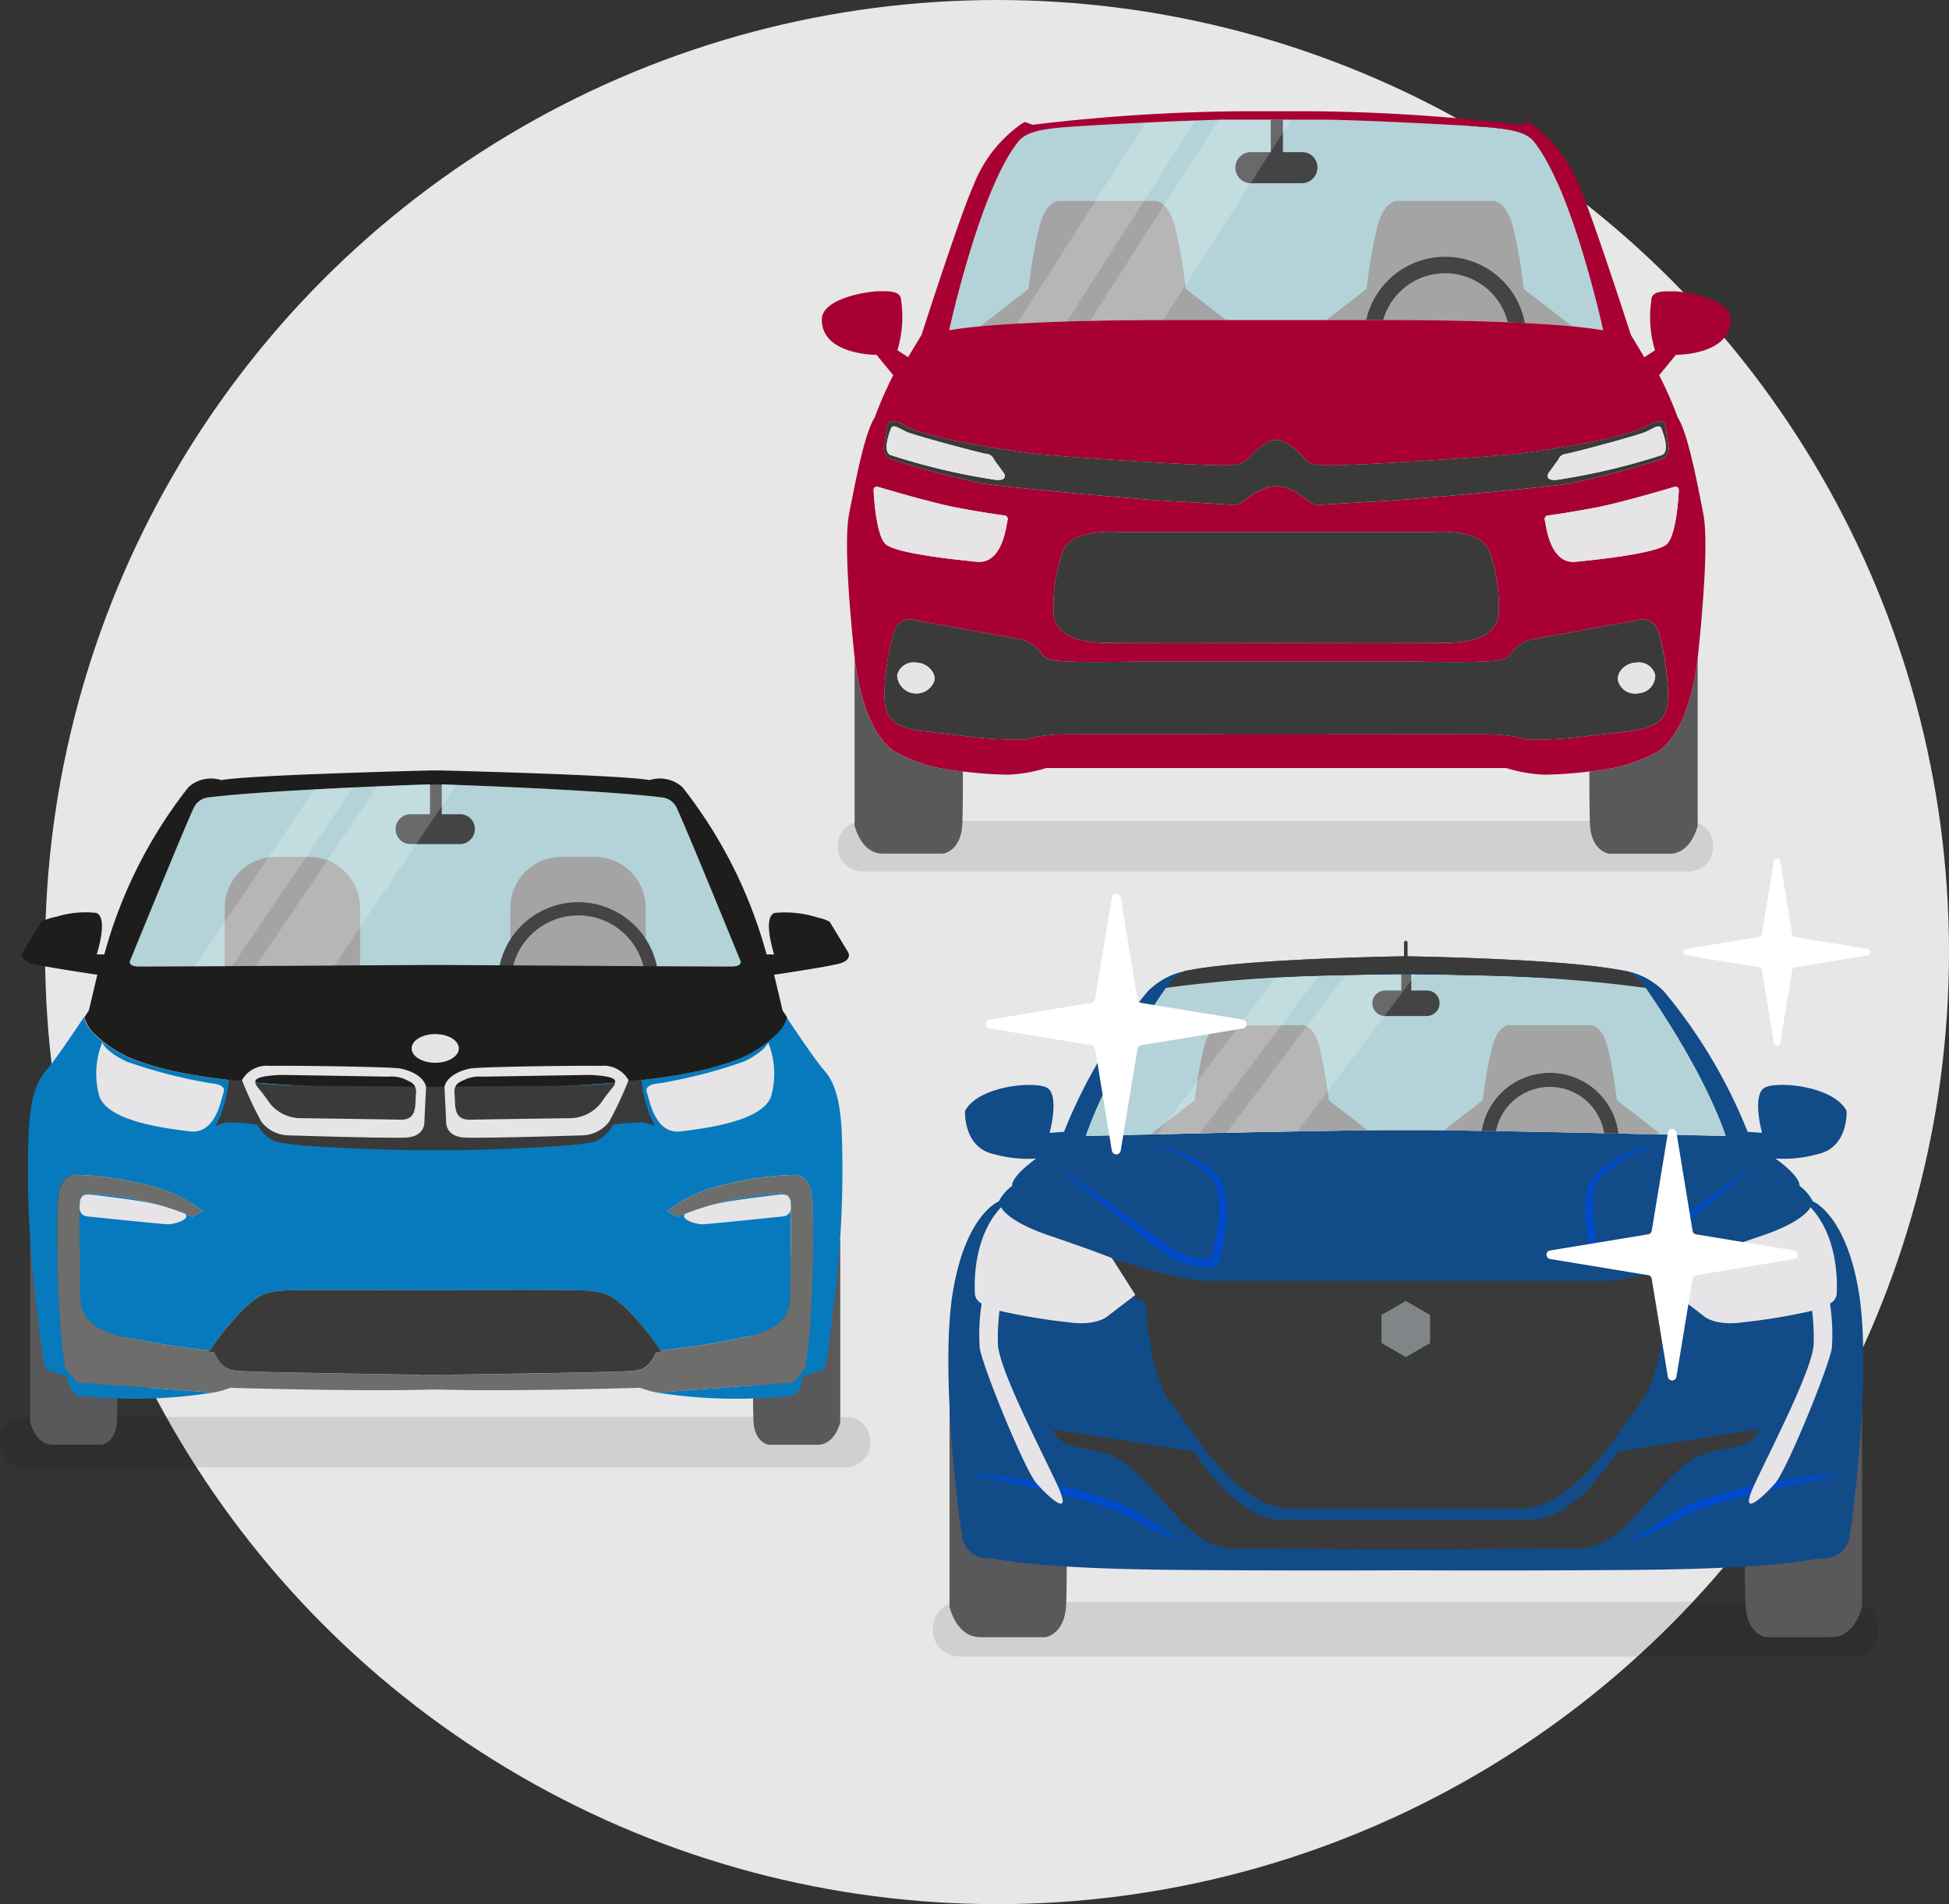<svg id="Groupe_15085" data-name="Groupe 15085" xmlns="http://www.w3.org/2000/svg" width="146.4" height="143.015" viewBox="0 0 146.4 143.015">
  <rect x="0" y="0" width="146.4" height="143.015" fill="#333333" stroke="none"/>
  <circle id="Ellipse_925" data-name="Ellipse 925" cx="71.507" cy="71.507" r="71.507" transform="translate(3.385 0)" fill="#e7e7e7"/>
  <g id="Groupe_14520" data-name="Groupe 14520" transform="translate(0 57.863)">
    <path id="Tracé_2525" data-name="Tracé 2525" d="M748.791,944.41a1.838,1.838,0,0,1-1.769,1.891H685.175a1.838,1.838,0,0,1-1.769-1.891h0a1.838,1.838,0,0,1,1.769-1.891h61.786a1.849,1.849,0,0,1,1.83,1.868Z" transform="translate(-683.406 -893.963)" opacity="0.1" style="isolation: isolate"/>
    <g id="Groupe_14515" data-name="Groupe 14515" transform="translate(2.268 35.259)">
      <path id="Tracé_2528" data-name="Tracé 2528" d="M686.927,921.947v13.62s.375,1.7,1.7,1.7h3.655s1.078-.125,1.163-1.786,0-10.837,0-10.837S688.256,921.366,686.927,921.947Z" transform="translate(-686.927 -921.878)" fill="#59585a"/>
      <path id="Tracé_2528-2" data-name="Tracé 2528" d="M777.759,921.947v13.62s-.375,1.7-1.7,1.7H772.4s-1.079-.125-1.163-1.786,0-10.837,0-10.837S776.43,921.366,777.759,921.947Z" transform="translate(-716.911 -921.878)" fill="#59585a"/>
    </g>
    <path id="Tracé_68640" data-name="Tracé 68640" d="M747.788,904.462c-.133-2.453-.568-3.712-1.337-4.574-.591-.662-2.127-2.945-2.809-3.97a2.565,2.565,0,0,1-.828,1.31,8.65,8.65,0,0,1-3.277,2l-.245.088a23.508,23.508,0,0,1-3.439.868l-.42.075c-.43.074-.886.145-1.371.213-.162.023-.327.045-.495.066q-.631.082-1.326.156-.416.044-.857.086l-.3.027-.609.052-.313.025q-.475.037-.973.07-.833.055-1.739.1-.362.018-.737.033-1.125.048-2.362.078-.619.015-1.268.025l-.436.006q-.878.011-1.812.013h-.47l-.962,0q-1.041,0-2.147-.021h0q-1.107.016-2.147.021l-.961,0h-.47q-.933,0-1.812-.013l-.436-.006q-.648-.011-1.268-.025-1.239-.03-2.362-.078-.375-.015-.738-.033-.906-.044-1.738-.1-.5-.033-.973-.07l-.313-.025-.609-.052-.3-.027q-.441-.041-.857-.086-.695-.073-1.325-.156c-.169-.021-.334-.044-.5-.066-.486-.068-.942-.139-1.371-.213-.144-.024-.283-.05-.421-.075a23.51,23.51,0,0,1-3.439-.868l-.246-.088a8.646,8.646,0,0,1-3.276-2,2.566,2.566,0,0,1-.828-1.31c-.682,1.025-2.219,3.308-2.809,3.97-.769.862-1.2,2.121-1.337,4.574a78.749,78.749,0,0,0,.5,12.363c.6,4.971.635,5.469.936,5.6s1.471.464,1.471.464.033,1.227.9,1.458a37.7,37.7,0,0,0,10.058-.238l-10.236-.756s-.68-.812-.895-1.094a42.175,42.175,0,0,1-.464-4.971c-.116-1.292-.182-6.264-.083-7.64s.63-1.873,1.359-1.889a24.032,24.032,0,0,1,5.27.746,10.617,10.617,0,0,1,4.276,1.989l-.779.414a22.794,22.794,0,0,0-7.623-1.74c-1.027-.133-.9,1.027-.9,1.027s.034,4.939.066,6.7,1.094,2.419,2.883,2.95a64.03,64.03,0,0,0,6.842,1.111,22.419,22.419,0,0,1,2.6-3.166c.1-.082.187-.161.273-.236.8-.7,1.291-1.109,3.58-1.131,1.808-.018,6.968-.01,9.778,0h1.424c2.811-.006,7.97-.013,9.778,0,2.289.022,2.775.43,3.579,1.131.087.075.177.154.274.236a22.4,22.4,0,0,1,2.6,3.166,64,64,0,0,0,6.842-1.111c1.79-.531,2.851-1.193,2.883-2.95s.066-6.7.066-6.7.133-1.16-.895-1.027a22.791,22.791,0,0,0-7.623,1.74l-.779-.414a10.623,10.623,0,0,1,4.276-1.989,24.031,24.031,0,0,1,5.27-.746c.729.017,1.259.514,1.359,1.889s.034,6.347-.082,7.64a42.029,42.029,0,0,1-.465,4.971c-.215.282-.895,1.094-.895,1.094l-10.235.756a37.7,37.7,0,0,0,10.058.238c.869-.232.9-1.458.9-1.458s1.171-.331,1.471-.464.334-.63.937-5.6A78.823,78.823,0,0,0,747.788,904.462Z" transform="translate(-684.563 -877.383)" fill="#077abd"/>
    <path id="Tracé_68641" data-name="Tracé 68641" d="M739.551,870.412a1.378,1.378,0,0,0-1.069-.662c-4.922-.591-16.382-.969-16.382-.969l-.358.012-.263-.008-.263.008-.358-.012s-11.459.378-16.381.969a1.379,1.379,0,0,0-1.069.662c-.373.639-4.872,11.661-4.872,11.661s-.1.355.6.379c.52.017,14.866-.07,22.084-.116h.526c7.218.046,21.564.133,22.084.116.7-.024.6-.379.6-.379S739.924,871.051,739.551,870.412Z" transform="translate(-688.787 -867.727)" fill="#b3d3d8"/>
    <path id="Tracé_68642" data-name="Tracé 68642" d="M734.364,870.964H733v-2.34h-.878v2.34h-1.464a1.122,1.122,0,1,0,0,2.244h3.708a1.134,1.134,0,0,0,1.122-1.122.375.375,0,0,0,0-.041A1.1,1.1,0,0,0,734.364,870.964Z" transform="translate(-699.818 -867.672)" fill="#444445"/>
    <g id="Groupe_14516" data-name="Groupe 14516" transform="translate(5.971 31.848)">
      <path id="Tracé_68643" data-name="Tracé 68643" d="M693.507,916.587s3.182.365,4.54.646,2.586.564,2.652.944-.977.647-1.375.647-6.132-.6-6.132-.6a.634.634,0,0,1-.513-.663C692.728,917.018,692.6,916.537,693.507,916.587Z" transform="translate(-692.675 -916.583)" fill="#e6e4e6"/>
      <path id="Tracé_68644" data-name="Tracé 68644" d="M770.368,916.587s-3.182.365-4.54.646-2.585.564-2.651.944.978.647,1.375.647,6.132-.6,6.132-.6a.634.634,0,0,0,.514-.663C771.148,917.018,771.28,916.537,770.368,916.587Z" transform="translate(-717.758 -916.583)" fill="#e6e4e6"/>
    </g>
    <g id="Groupe_14517" data-name="Groupe 14517" transform="translate(7.196 20.432)">
      <path id="Tracé_68645" data-name="Tracé 68645" d="M695.062,898.863s.223.679,1.84,1.442a37.992,37.992,0,0,0,6.413,1.641s1.077.05.862.663-.6,3.182-2.568,2.933-6-.762-6.745-2.568A6.269,6.269,0,0,1,695.062,898.863Z" transform="translate(-694.577 -898.863)" fill="#e6e4e6"/>
      <path id="Tracé_68646" data-name="Tracé 68646" d="M767.928,898.863s-.223.679-1.839,1.442a37.993,37.993,0,0,1-6.414,1.641s-1.077.05-.861.663.6,3.182,2.569,2.933,6-.762,6.745-2.568A6.272,6.272,0,0,0,767.928,898.863Z" transform="translate(-717.421 -898.863)" fill="#e6e4e6"/>
    </g>
    <path id="Tracé_68647" data-name="Tracé 68647" d="M732.487,904.119q1.041,0,2.148-.021h0Q733.528,904.114,732.487,904.119Z" transform="translate(-700.868 -880.293)" fill="none"/>
    <path id="Tracé_68648" data-name="Tracé 68648" d="M734.37,904.131l-.962,0Z" transform="translate(-701.196 -880.305)" fill="none"/>
    <g id="Groupe_14518" data-name="Groupe 14518" transform="translate(16.883 6.496)">
      <g id="Groupe_1171" data-name="Groupe 1171">
        <path id="Tracé_2547" data-name="Tracé 2547" d="M719.779,885.036a3.824,3.824,0,0,1-3.76,3.86h-2.645a3.825,3.825,0,0,1-3.76-3.86V881.09a3.825,3.825,0,0,1,3.76-3.86h2.645a3.825,3.825,0,0,1,3.76,3.86Z" transform="translate(-709.613 -877.23)" fill="#a4a4a4"/>
      </g>
      <g id="Groupe_1171-2" data-name="Groupe 1171" transform="translate(21.454)">
        <path id="Tracé_2547-2" data-name="Tracé 2547" d="M753.081,885.036a3.825,3.825,0,0,1-3.761,3.86h-2.645a3.825,3.825,0,0,1-3.76-3.86V881.09a3.825,3.825,0,0,1,3.76-3.86h2.645a3.826,3.826,0,0,1,3.761,3.86Z" transform="translate(-742.915 -877.23)" fill="#a4a4a4"/>
      </g>
    </g>
    <g id="Groupe_1173" data-name="Groupe 1173" transform="translate(37.39 9.899)">
      <path id="Tracé_2551" data-name="Tracé 2551" d="M747.487,894.594a6.041,6.041,0,1,1,6.041-6.041A6.041,6.041,0,0,1,747.487,894.594Zm0-11.09a5.049,5.049,0,1,0,5.049,5.049h0a5.039,5.039,0,0,0-5.029-5.049Z" transform="translate(-741.446 -882.512)" fill="#444445"/>
    </g>
    <path id="Tracé_68649" data-name="Tracé 68649" d="M748.026,880.835l-1.4-2.32a2.993,2.993,0,0,0-.843-.3,8.072,8.072,0,0,0-3.3-.363c-.937.332-.034,3.115-.034,3.115h-.568a35.172,35.172,0,0,0-6.32-12.561,2.542,2.542,0,0,0-2.475-.53c-2.073-.4-15.817-.729-15.817-.729l-.005.006,0-.006-.258.006-.258-.006,0,.006,0-.006s-13.744.332-15.818.729a2.541,2.541,0,0,0-2.474.53,35.171,35.171,0,0,0-6.32,12.561h-.569s.9-2.784-.034-3.115a7.328,7.328,0,0,0-3,.285,4.3,4.3,0,0,0-1.142.378l-1.4,2.32s-.3.563.736.828c.359.091,1.055.219,1.812.347,1.428.241,3.071.482,3.071.482l-.635,2.685-.115.174-.22.33a2.566,2.566,0,0,0,.828,1.31,8.646,8.646,0,0,0,3.276,2l.245.088a23.506,23.506,0,0,0,3.439.868l.421.075q.644.111,1.371.213c.162.022.327.045.5.066q.631.082,1.325.156.417.044.857.086l.3.027.609.052.313.025q.473.037.973.07.832.055,1.738.1.362.018.738.034,1.125.048,2.362.078.619.015,1.268.025l.436.006q.879.011,1.812.014h.47l.961,0q1.041,0,2.148-.021,1.107.016,2.148.021l.962,0h.47q.933,0,1.812-.014l.436-.006q.649-.011,1.268-.025,1.239-.03,2.362-.078.375-.015.737-.034.906-.043,1.739-.1.5-.033.973-.07l.313-.025.609-.052.3-.027q.441-.041.857-.086.695-.073,1.326-.156c.168-.021.333-.044.495-.066.486-.068.942-.139,1.371-.213l.42-.075a23.511,23.511,0,0,0,3.439-.868l.245-.088a8.65,8.65,0,0,0,3.277-2,2.566,2.566,0,0,0,.828-1.31l-.219-.33-.115-.174-.635-2.685s1.885-.276,3.371-.533c.637-.11,1.2-.216,1.511-.3C748.327,881.4,748.026,880.835,748.026,880.835Zm-53.977.657s4.5-11.022,4.872-11.661a1.379,1.379,0,0,1,1.069-.662c4.922-.591,16.381-.969,16.381-.969l.358.012.263-.008.263.008.358-.012s11.46.378,16.382.969a1.378,1.378,0,0,1,1.069.662c.373.639,4.872,11.661,4.872,11.661s.1.355-.6.379c-.52.017-14.866-.07-22.084-.116h-.526c-7.218.046-21.564.133-22.084.116C693.949,881.847,694.049,881.492,694.049,881.492Z" transform="translate(-684.3 -867.146)" fill="#1d1d1b"/>
    <path id="Tracé_68650" data-name="Tracé 68650" d="M740.535,903.161a28.39,28.39,0,0,1-4.749.459c-2.139.03-8.352.079-10.745.1-2.392-.018-8.605-.066-10.745-.1a28.386,28.386,0,0,1-4.748-.459,9.248,9.248,0,0,1-1.007,3.492c.41-.149.833-.261.833-.261a20.3,20.3,0,0,1,2.311.174,2.821,2.821,0,0,0,1.243,1.218c.8.4,6.906.638,9.784.687l0,.009h4.661l0-.009c2.878-.048,8.988-.289,9.784-.687a2.817,2.817,0,0,0,1.243-1.218,20.3,20.3,0,0,1,2.312-.174s.423.112.832.261A9.24,9.24,0,0,1,740.535,903.161Z" transform="translate(-692.349 -879.96)" fill="#3a3a3a"/>
    <g id="Groupe_14519" data-name="Groupe 14519" transform="translate(18.168 22.184)">
      <path id="Tracé_68651" data-name="Tracé 68651" d="M725.445,903.162c-.182-.8-1.21-1.243-1.939-1.375s-8.1-.232-9.794-.2a2.147,2.147,0,0,0-2.1,1.078,29.166,29.166,0,0,0,1.458,3.115,2.641,2.641,0,0,0,2.055,1.028s7.259.232,8.783.166,1.409-1.227,1.409-1.227Zm-.763.547c-.082.828.133,1.956-1.193,1.922s-7.606-.116-7.606-.116a2.982,2.982,0,0,1-2.221-1.176c-.779-1.143-1.044-1.21-1.044-1.574s1.011-.448,1.906-.5l8.071.133a2.678,2.678,0,0,1,1.193.166C724.251,902.8,724.765,902.88,724.682,903.709Z" transform="translate(-711.607 -901.581)" fill="#e6e4e6"/>
      <path id="Tracé_68652" data-name="Tracé 68652" d="M735.355,905.747s-.116,1.16,1.408,1.227,8.783-.166,8.783-.166a2.641,2.641,0,0,0,2.055-1.028,29.078,29.078,0,0,0,1.458-3.115,2.148,2.148,0,0,0-2.1-1.078c-1.69-.033-9.065.066-9.794.2s-1.757.58-1.939,1.375Zm1.524-3.182a2.68,2.68,0,0,1,1.193-.166l8.071-.133c.895.05,1.906.133,1.906.5s-.265.431-1.044,1.574a2.981,2.981,0,0,1-2.221,1.176s-6.281.083-7.607.116-1.11-1.094-1.193-1.922S736.415,902.8,736.879,902.565Z" transform="translate(-720.009 -901.581)" fill="#e6e4e6"/>
    </g>
    <path id="Tracé_68653" data-name="Tracé 68653" d="M746.268,928.8a42,42,0,0,0,.465-4.971c.116-1.292.182-6.264.082-7.64s-.629-1.873-1.359-1.889a24.032,24.032,0,0,0-5.27.746,10.624,10.624,0,0,0-4.276,1.989l.779.414a22.789,22.789,0,0,1,7.623-1.74c1.028-.133.895,1.027.895,1.027s-.033,4.939-.066,6.7-1.094,2.419-2.883,2.95a64.025,64.025,0,0,1-6.842,1.111l.064.091-.423.074c-.7,1.542-1.467,1.343-2.909,1.417-1.065.055-8.642.178-12.529.238v.035l-1.144-.017-1.143.017v-.035c-3.886-.061-11.463-.184-12.529-.238-1.442-.075-2.212.124-2.908-1.417l-.423-.074s.023-.034.063-.091a64.04,64.04,0,0,1-6.842-1.111c-1.79-.531-2.85-1.193-2.883-2.95s-.066-6.7-.066-6.7-.132-1.16.9-1.027a22.793,22.793,0,0,1,7.623,1.74l.779-.414a10.618,10.618,0,0,0-4.276-1.989,24.032,24.032,0,0,0-5.27-.746c-.729.017-1.26.514-1.359,1.889s-.033,6.347.083,7.64a42.191,42.191,0,0,0,.464,4.971c.215.282.895,1.094.895,1.094l10.236.756a8.554,8.554,0,0,0,1.278-.358s9.871.3,15.12.129l.262.008h0l.262-.008c5.25.171,15.12-.129,15.12-.129a8.587,8.587,0,0,0,1.279.358l10.235-.756S746.053,929.081,746.268,928.8Z" transform="translate(-685.783 -883.922)" fill="#6d6d6c"/>
    <path id="Tracé_68654" data-name="Tracé 68654" d="M741.7,932.267a22.409,22.409,0,0,0-2.6-3.166l-.274-.236c-.8-.7-1.29-1.109-3.579-1.131-1.809-.018-6.968-.01-9.778,0h-1.424c-2.81-.006-7.97-.014-9.778,0-2.289.022-2.775.43-3.58,1.131-.086.075-.177.154-.273.236a22.423,22.423,0,0,0-2.6,3.166c-.041.057-.063.091-.063.091l.423.074c.7,1.542,1.466,1.342,2.908,1.417,1.066.055,8.643.178,12.529.238v.035l1.143-.017,1.143.017v-.035c3.887-.061,11.464-.184,12.529-.238,1.442-.075,2.212.124,2.909-1.417l.423-.074Z" transform="translate(-692.071 -888.699)" fill="#3a3a3a"/>
    <ellipse id="Ellipse_926" data-name="Ellipse 926" cx="1.773" cy="1.078" rx="1.773" ry="1.078" transform="translate(30.92 19.803)" fill="#e6e4e6"/>
    <path id="Tracé_68655" data-name="Tracé 68655" d="M715.094,869.277l-8.971,13.288,2.81-.014,9.059-13.42C717.069,869.174,716.088,869.222,715.094,869.277Z" transform="translate(-691.488 -867.852)" fill="#fff" opacity="0.2"/>
    <path id="Tracé_68656" data-name="Tracé 68656" d="M727.341,868.78l-.358.012-.263-.008-.263.008-.358-.012s-1.538.051-3.731.144l-9.108,13.491,5.878-.034,9.159-13.568Z" transform="translate(-694.028 -867.727)" fill="#fff" opacity="0.2"/>
  </g>
  <g id="Groupe_14526" data-name="Groupe 14526" transform="translate(61.727 8.363)">
    <path id="Tracé_68657" data-name="Tracé 68657" d="M845.751,873.185a1.9,1.9,0,0,0-.3-.1,1.871,1.871,0,0,0-.382-.043H783.039a1.9,1.9,0,0,0,0,3.8h62.089a1.845,1.845,0,0,0,1.776-1.9v-.024A1.856,1.856,0,0,0,845.751,873.185Z" transform="translate(-779.949 -819.745)" opacity="0.1" style="isolation: isolate"/>
    <path id="Tracé_68658" data-name="Tracé 68658" d="M837.982,792.884c-.627-.767-2.125-.906-3.1-1.01s-7.875-.488-12.195-.593H814.6c-4.321.1-11.22.488-12.2.593s-2.474.244-3.1,1.01c-2.909,3.555-5.226,14.216-5.226,14.216,4.808-.836,16.829-.767,16.829-.767h15.471s12.02-.07,16.829.767C843.208,807.1,840.89,796.439,837.982,792.884Z" transform="translate(-784.51 -790.654)" fill="#b3d3d8"/>
    <g id="Groupe_14521" data-name="Groupe 14521" transform="translate(2.467 41.021)">
      <path id="Tracé_68659" data-name="Tracé 68659" d="M786.023,861.046c-1.853-1.332-2.645-4.393-2.969-7.062V866.6s.466,2.113,2.113,2.113H789.7s1.339-.155,1.444-2.217c0-.059.006-.124.008-.193v-.043c.03-.81.039-2.217.036-3.721A12.756,12.756,0,0,1,786.023,861.046Z" transform="translate(-783.054 -853.984)" fill="#59585a"/>
      <path id="Tracé_68660" data-name="Tracé 68660" d="M873.9,861.046a12.756,12.756,0,0,1-5.169,1.5c0,1.5.006,2.911.036,3.721v.043c0,.07.006.134.008.193.1,2.062,1.444,2.217,1.444,2.217h4.535c1.647,0,2.113-2.113,2.113-2.113v-12.62C876.548,856.652,875.757,859.714,873.9,861.046Z" transform="translate(-813.538 -853.984)" fill="#59585a"/>
    </g>
    <g id="Groupe_14522" data-name="Groupe 14522" transform="translate(11.902 6.725)">
      <path id="Tracé_68661" data-name="Tracé 68661" d="M849.345,809.19a4.853,4.853,0,0,0-4.658,3.514c1.134,0,5.278,0,9.356.168A4.849,4.849,0,0,0,849.345,809.19Z" transform="translate(-814.417 -803.751)" fill="#a4a4a4"/>
      <path id="Tracé_68662" data-name="Tracé 68662" d="M852.888,807.355a37.923,37.923,0,0,0-.754-4.431c-.566-2.451-1.7-2.168-1.7-2.168h-6.9s-1.131-.283-1.7,2.168a38.021,38.021,0,0,0-.754,4.431l-3.026,2.346h2.987a6.087,6.087,0,0,1,11.927.226c1.252.063,2.467.144,3.551.245Z" transform="translate(-812.059 -800.747)" fill="#a4a4a4"/>
      <path id="Tracé_68663" data-name="Tracé 68663" d="M812.385,802.924c-.566-2.451-1.7-2.168-1.7-2.168h-6.9s-1.131-.283-1.7,2.168a37.84,37.84,0,0,0-.754,4.431l-3.635,2.817c5.543-.523,14.5-.472,14.5-.472h3.969l-3.027-2.346A37.945,37.945,0,0,0,812.385,802.924Z" transform="translate(-797.7 -800.747)" fill="#a4a4a4"/>
    </g>
    <path id="Tracé_68664" data-name="Tracé 68664" d="M843.978,812.017a4.841,4.841,0,0,1,9.356.168c.431.017.861.037,1.288.059a6.087,6.087,0,0,0-11.927-.226h1.283Z" transform="translate(-801.806 -796.339)" fill="#444445"/>
    <path id="Tracé_68665" data-name="Tracé 68665" d="M847.493,805.952c0-1.6-3.484-2.125-4.251-2.125s-1.707-.07-1.707.7a8.6,8.6,0,0,0,.279,3.728l-.8.522L840,807.1s-2.927-9.094-3.9-11.22a10.07,10.07,0,0,0-3.563-4.6c-.1-.061-.2-.119-.3-.174l-.493.174-.1.035-.286-.035a140.292,140.292,0,0,0-14.941-.975H810.3a140.294,140.294,0,0,0-14.941.975l-.285.035-.1-.035-.493-.174c-.1.055-.2.113-.3.174a10.071,10.071,0,0,0-3.563,4.6c-.975,2.126-3.9,11.22-3.9,11.22l-1.011,1.672-.8-.522a8.6,8.6,0,0,0,.279-3.728c0-.767-.941-.7-1.707-.7s-4.251.522-4.251,2.125c0,2.683,4.111,2.648,4.111,2.648l1.254,1.533a29.808,29.808,0,0,0-1.393,3.17c-.8,1.255-1.5,5.122-1.917,7.213s.07,7.457.349,10.244q.028.28.063.568c.324,2.668,1.115,5.73,2.968,7.062a12.757,12.757,0,0,0,5.169,1.5,30.367,30.367,0,0,0,3.367.245,11.24,11.24,0,0,0,2.88-.5H830.64a11.24,11.24,0,0,0,2.88.5,30.357,30.357,0,0,0,3.367-.245,12.755,12.755,0,0,0,5.169-1.5c1.854-1.332,2.645-4.394,2.969-7.062q.035-.288.063-.568c.279-2.787.767-8.154.349-10.244s-1.115-5.958-1.917-7.213a29.808,29.808,0,0,0-1.393-3.17l1.254-1.533S847.493,808.635,847.493,805.952Zm-53.472-13.414c.627-.767,2.125-.906,3.1-1.01.418-.045,1.923-.141,3.846-.244,2.567-.138,5.879-.289,8.35-.349H817.4c2.47.06,5.782.211,8.35.349,1.922.1,3.427.2,3.845.244.975.1,2.474.244,3.1,1.01,2.909,3.555,5.226,14.216,5.226,14.216-.658-.114-1.453-.212-2.332-.3-1.084-.1-2.3-.182-3.551-.245-.426-.021-.857-.041-1.288-.059-4.078-.167-8.222-.171-9.356-.168H805.623s-8.953-.052-14.5.472c-.879.083-1.674.181-2.332.3C788.794,806.753,791.112,796.092,794.021,792.538ZM783.47,818.519s3.809,1.138,5.691,1.51,3.74.628,3.74.628a.276.276,0,0,1,.279.372c-.093.371-.372,3.3-2.3,3.112s-6.039-.65-6.829-1.3-.929-4.019-.929-4.019S783.051,818.426,783.47,818.519Zm59.109,16.957c-.541,1.324-2.458,1.348-4.374,1.579-.386.047-.832.1-1.305.15a27.845,27.845,0,0,1-4.738.269,11.777,11.777,0,0,0-2.548-.372c-.6-.013-6.941-.011-12.354-.007v.007l-3.9,0-3.9,0v-.007c-5.413,0-11.756-.006-12.354.007a11.777,11.777,0,0,0-2.548.372,27.846,27.846,0,0,1-4.738-.269c-.473-.051-.919-.1-1.305-.15-1.917-.232-3.833-.255-4.374-1.579-.4-.966-.153-3.1.164-4.672a14.741,14.741,0,0,1,.355-1.437,1.271,1.271,0,0,1,1.691-.813l7.824,1.417a2.612,2.612,0,0,1,1.511,1c.383.534.609.6,2.3.674s6.043-.023,6.043-.023h18.667s4.352.093,6.043.023,1.917-.14,2.3-.674a2.611,2.611,0,0,1,1.511-1l7.824-1.417a1.271,1.271,0,0,1,1.691.813,14.564,14.564,0,0,1,.355,1.437C842.732,832.38,842.974,834.509,842.579,835.476ZM797.3,823.444c.593-1.847,4.181-1.533,4.181-1.533h23.756s3.589-.314,4.181,1.533a13.008,13.008,0,0,1,.662,4.7c-.14.662-.488,2.056-4.042,2.09-2.57.025-9.2.014-12.679.006-3.476.008-10.11.019-12.68-.006-3.553-.035-3.9-1.428-4.042-2.09A13.023,13.023,0,0,1,797.3,823.444Zm46.3-4.623s-.139,3.368-.929,4.019-4.9,1.115-6.829,1.3-2.206-2.741-2.3-3.112a.276.276,0,0,1,.278-.372s1.859-.256,3.74-.628,5.691-1.51,5.691-1.51C843.666,818.426,843.6,818.821,843.6,818.821Zm-1-4.907c.016.082.193,1.4.193,1.4a.9.9,0,0,1-.464,1.115,68.808,68.808,0,0,1-6.927,1.835c-1.346.232-11.406,1.185-14.538,1.347s-4.368.325-4.721.186-1.544-1.371-2.779-1.324h0c-1.236-.047-2.427,1.185-2.78,1.324s-1.589-.024-4.721-.186-13.193-1.115-14.539-1.347a68.808,68.808,0,0,1-6.927-1.835.9.9,0,0,1-.463-1.115s.177-1.317.193-1.4c.133-.674,1.131-.133,1.131-.133,1.61,1.091,7.721,1.951,9.685,2.207s9.972.767,13.193.882,2.648-.162,3.684-1.068,1.544-.814,1.545-.813.508-.093,1.544.813.463,1.185,3.684,1.068,11.229-.627,13.193-.882,8.074-1.115,9.685-2.207C841.465,813.78,842.463,813.24,842.6,813.914Z" transform="translate(-779.224 -790.308)" fill="#a80033"/>
    <g id="Groupe_14523" data-name="Groupe 14523" transform="translate(4.658 23.267)">
      <path id="Tracé_68666" data-name="Tracé 68666" d="M844.661,850.443a1.271,1.271,0,0,0-1.691-.813l-7.824,1.417a2.612,2.612,0,0,0-1.511,1c-.383.534-.609.6-2.3.674s-6.043-.023-6.043-.023H806.625s-4.352.093-6.043.023-1.917-.14-2.3-.674a2.612,2.612,0,0,0-1.511-1l-7.824-1.417a1.271,1.271,0,0,0-1.691.813,14.737,14.737,0,0,0-.355,1.437c-.317,1.577-.559,3.706-.164,4.673.541,1.325,2.458,1.348,4.374,1.58.386.047.832.1,1.305.15a27.837,27.837,0,0,0,4.738.269,11.783,11.783,0,0,1,2.548-.372c.6-.013,6.941-.011,12.354-.007v.007l3.9,0,3.9,0v-.007c5.413,0,11.756-.006,12.354.007a11.783,11.783,0,0,1,2.548.372,27.837,27.837,0,0,0,4.738-.269c.473-.051.919-.1,1.305-.15,1.917-.232,3.833-.255,4.374-1.58.4-.966.153-3.1-.164-4.673A14.558,14.558,0,0,0,844.661,850.443Zm-54.377,3.7a1.441,1.441,0,0,1-2.8-.4,1.264,1.264,0,0,1,1.379-.961,1.731,1.731,0,0,1,.182.015,1.522,1.522,0,0,1,1.075.651A1.013,1.013,0,0,1,790.284,854.139Zm52.91.945a1.3,1.3,0,0,1-1.561-.945,1.013,1.013,0,0,1,.16-.692,1.522,1.522,0,0,1,1.075-.651,1.761,1.761,0,0,1,.182-.015,1.264,1.264,0,0,1,1.379.961A1.3,1.3,0,0,1,843.194,855.084Z" transform="translate(-786.482 -834.652)" fill="#3a3a3a"/>
      <path id="Tracé_68667" data-name="Tracé 68667" d="M834.831,839.353H811.074s-3.588-.314-4.181,1.533a13.022,13.022,0,0,0-.662,4.7c.14.662.488,2.056,4.042,2.09,2.57.025,9.2.014,12.68.006,3.476.008,10.109.019,12.679-.006,3.553-.035,3.9-1.428,4.042-2.09a13.007,13.007,0,0,0-.662-4.7C838.42,839.039,834.831,839.353,834.831,839.353Z" transform="translate(-793.476 -831.018)" fill="#3a3a3a"/>
      <path id="Tracé_68668" data-name="Tracé 68668" d="M786.964,829.278a68.832,68.832,0,0,0,6.927,1.835c1.346.232,11.406,1.185,14.539,1.347s4.368.325,4.721.186,1.544-1.371,2.78-1.324h0c1.235-.046,2.427,1.185,2.779,1.324s1.589-.024,4.721-.186,13.193-1.115,14.539-1.347a68.831,68.831,0,0,0,6.927-1.835.9.9,0,0,0,.464-1.115s-.177-1.317-.193-1.4c-.133-.674-1.131-.133-1.131-.133-1.61,1.091-7.721,1.951-9.685,2.206s-9.972.767-13.193.883-2.648-.162-3.684-1.068-1.544-.814-1.544-.813-.508-.093-1.545.813-.463,1.185-3.684,1.068-11.229-.627-13.193-.883-8.075-1.115-9.685-2.206c0,0-1-.541-1.131.133-.016.082-.193,1.4-.193,1.4A.9.9,0,0,0,786.964,829.278Zm49.467.988c.182-.244.7-.959.7-.959a.664.664,0,0,1,.546-.418c.336-.032,4.814-1.218,5.924-1.62.53-.191,1.158-.767,1.29-.226,0,0,.7,1.69,0,1.933a49.533,49.533,0,0,1-7.909,1.864C836.217,830.91,836.25,830.51,836.431,830.266Zm-49.456-3.223c.132-.54.761.035,1.29.226,1.109.4,5.588,1.588,5.924,1.62a.664.664,0,0,1,.546.418s.513.714.7.959.215.644-.546.575a49.532,49.532,0,0,1-7.909-1.864C786.28,828.733,786.975,827.043,786.975,827.043Z" transform="translate(-786.454 -826.426)" fill="#3a3a3a"/>
    </g>
    <g id="Groupe_14524" data-name="Groupe 14524" transform="translate(3.893 23.659)">
      <path id="Tracé_68669" data-name="Tracé 68669" d="M795.051,836.229s-1.859-.256-3.74-.628-5.691-1.51-5.691-1.51c-.419-.093-.348.3-.348.3s.139,3.368.929,4.019,4.9,1.115,6.829,1.3,2.206-2.741,2.3-3.112A.276.276,0,0,0,795.051,836.229Z" transform="translate(-785.267 -829.54)" fill="#e6e4e6"/>
      <path id="Tracé_68670" data-name="Tracé 68670" d="M873.236,834.091s-3.81,1.138-5.691,1.51-3.74.628-3.74.628a.276.276,0,0,0-.278.372c.093.371.372,3.3,2.3,3.112s6.039-.65,6.829-1.3.929-4.019.929-4.019S873.654,834,873.236,834.091Z" transform="translate(-813.106 -829.54)" fill="#e6e4e6"/>
      <path id="Tracé_68671" data-name="Tracé 68671" d="M787.092,829.193A49.513,49.513,0,0,0,795,831.057c.761.07.728-.331.546-.575s-.7-.959-.7-.959a.664.664,0,0,0-.546-.418c-.336-.032-4.814-1.218-5.923-1.62-.53-.191-1.158-.767-1.29-.226C787.092,827.259,786.4,828.949,787.092,829.193Z" transform="translate(-785.807 -827.034)" fill="#e6e4e6"/>
      <path id="Tracé_68672" data-name="Tracé 68672" d="M864.519,831.057a49.515,49.515,0,0,0,7.909-1.864c.7-.244,0-1.933,0-1.933-.132-.541-.761.035-1.29.226-1.109.4-5.588,1.588-5.923,1.62a.664.664,0,0,0-.546.418s-.513.714-.7.959S863.759,831.127,864.519,831.057Z" transform="translate(-813.231 -827.034)" fill="#e6e4e6"/>
      <path id="Tracé_68673" data-name="Tracé 68673" d="M789.571,854.581a1.764,1.764,0,0,0-.182-.016,1.264,1.264,0,0,0-1.379.961,1.441,1.441,0,0,0,2.8.4,1.013,1.013,0,0,0-.16-.692A1.522,1.522,0,0,0,789.571,854.581Z" transform="translate(-786.239 -836.829)" fill="#e6e4e6"/>
      <path id="Tracé_68674" data-name="Tracé 68674" d="M873.477,854.565a1.8,1.8,0,0,0-.182.016,1.522,1.522,0,0,0-1.075.651,1.014,1.014,0,0,0-.16.692,1.441,1.441,0,0,0,2.8-.4A1.264,1.264,0,0,0,873.477,854.565Z" transform="translate(-816.144 -836.829)" fill="#e6e4e6"/>
    </g>
    <path id="Tracé_68675" data-name="Tracé 68675" d="M832.43,793.717h-1.424v-2.436h-.914v2.436h-1.524a1.169,1.169,0,0,0,0,2.337h3.862a1.182,1.182,0,0,0,1.169-1.169v-.042A1.148,1.148,0,0,0,832.43,793.717Z" transform="translate(-796.364 -790.654)" fill="#444445"/>
    <g id="Groupe_14525" data-name="Groupe 14525" transform="translate(14.672 0.627)" opacity="0.2">
      <path id="Tracé_68676" data-name="Tracé 68676" d="M821.7,791.281h-1.254l-.284.007L810.5,806.395c2.365-.054,4.43-.062,5.491-.063l9.625-15.051Z" transform="translate(-805.023 -791.281)" fill="#fff"/>
      <path id="Tracé_68677" data-name="Tracé 68677" d="M811.657,791.534,802,806.635c1.219-.07,2.494-.122,3.736-.16l9.655-15.1C814.185,791.42,812.9,791.475,811.657,791.534Z" transform="translate(-801.999 -791.315)" fill="#fff"/>
    </g>
  </g>
  <g id="Groupe_14536" data-name="Groupe 14536" transform="translate(70.074 70.657)">
    <path id="Tracé_2525-2" data-name="Tracé 2525" d="M863.226,966.131a2,2,0,0,1-1.922,2.054H794.1a2,2,0,0,1-1.922-2.054h0a2,2,0,0,1,1.922-2.055h67.134a2.01,2.01,0,0,1,1.989,2.029Z" transform="translate(-792.181 -914.426)" opacity="0.1" style="isolation: isolate"/>
    <g id="Groupe_14527" data-name="Groupe 14527" transform="translate(1.25 35.202)">
      <path id="Tracé_2528-3" data-name="Tracé 2528" d="M794.121,941.742v14.724s.5,2.287,2.287,2.287h4.908s1.449-.167,1.562-2.4,0-10.986,0-10.986S795.906,940.96,794.121,941.742Z" transform="translate(-794.121 -941.649)" fill="#59585a"/>
      <path id="Tracé_2528-4" data-name="Tracé 2528" d="M895.66,941.742v14.724s-.5,2.287-2.287,2.287h-4.908s-1.449-.167-1.562-2.4,0-10.986,0-10.986S893.874,940.96,895.66,941.742Z" transform="translate(-827.114 -941.649)" fill="#59585a"/>
    </g>
    <path id="Tracé_68678" data-name="Tracé 68678" d="M862.374,914.051c-.964-5.867-3.456-6.831-3.456-6.831a3.44,3.44,0,0,0-1-1.165c.04-.763-1.808-2.05-1.808-2.05a9.421,9.421,0,0,0,3.134-.321c2.371-.482,2.21-3.255,2.21-3.255-.964-1.849-5.063-2.25-6.108-1.768s-.242,3.416-.242,3.416l-1.085-.08a38.9,38.9,0,0,0-6.269-10.528,5.5,5.5,0,0,0-3.215-1.608c-4.459-.868-15.772-1.038-16.182-1.044h-.012c-.41.006-11.724.177-16.182,1.044a5.5,5.5,0,0,0-3.215,1.608A38.88,38.88,0,0,0,802.672,902l-1.085.08s.8-2.933-.242-3.416-5.143-.081-6.108,1.768c0,0-.161,2.773,2.21,3.255a9.421,9.421,0,0,0,3.134.321s-1.848,1.286-1.808,2.05a3.44,3.44,0,0,0-1,1.165s-2.492.964-3.456,6.831.442,16.957.684,18.163a1.912,1.912,0,0,0,2.049,1.808c1.326.121,3.255.8,14.828.884,7.263.05,13.116.037,16.469.021,3.354.017,9.206.03,16.47-.021,11.573-.081,13.5-.763,14.828-.884a1.913,1.913,0,0,0,2.049-1.808C861.932,931.008,863.338,919.917,862.374,914.051Zm-33.909-12.178h-.242c-5.609-.025-23.909.444-23.909.444,1.768-5.184,6.027-11.131,6.027-11.131,5.465-1,18-1,18-1s12.538,0,18,1c0,0,4.26,5.947,6.027,11.131C852.374,902.317,834.074,901.849,828.464,901.873Z" transform="translate(-792.821 -887.649)" fill="#114b88"/>
    <path id="Tracé_68679" data-name="Tracé 68679" d="M854.14,924.927a29.106,29.106,0,0,1-3.751.8H819.636a29.108,29.108,0,0,1-3.751-.8c-2.09-.589-3.161-.911-3.161-.911l1.5,2.786,1.232.483s.268,5.518,1.929,7.608,4.876,7.876,9.055,7.93h17.146c4.179-.053,7.394-5.84,9.055-7.93s1.929-7.608,1.929-7.608l1.232-.483,1.5-2.786S856.23,924.337,854.14,924.927Z" transform="translate(-799.49 -900.174)" fill="#3a3a3a"/>
    <path id="Tracé_68680" data-name="Tracé 68680" d="M848.581,945.644s-3.054,5.063-6.429,5.1-9.457.03-9.469.03h0c-.012,0-6.1.01-9.469-.03s-6.429-5.1-6.429-5.1l-10.609-1.687c.442,1.326,1.607,1.245,3.7,1.728s3.655,2.775,5.987,5.224c2.157,2.264,4.019,2.009,4.019,2.009l12.7.062h.2l12.7-.062s1.862.254,4.019-2.009c2.333-2.449,3.9-4.742,5.987-5.224s3.255-.4,3.7-1.728Z" transform="translate(-797.16 -907.268)" fill="#3a3a3a"/>
    <path id="Tracé_68681" data-name="Tracé 68681" d="M834.051,890.935s-12.537,0-18,1c0,0-4.26,5.947-6.027,11.131,0,0,18.3-.468,23.909-.444h.241c5.609-.025,23.909.444,23.909.444-1.768-5.184-6.027-11.131-6.027-11.131C846.588,890.935,834.051,890.935,834.051,890.935Z" transform="translate(-798.528 -888.404)" fill="#b3d3d8"/>
    <path id="Tracé_68682" data-name="Tracé 68682" d="M845.2,890.872h-.164c-1.131-.006-2.478.028-3.917.088,2.356-.047,4-.048,4-.048s1.644,0,4,.048C847.674,890.9,846.327,890.865,845.2,890.872Z" transform="translate(-809.591 -888.381)" fill="none"/>
    <rect id="Rectangle_9703" data-name="Rectangle 9703" width="0.268" height="1.715" rx="0.134" transform="translate(35.389)" fill="#3a3a3a"/>
    <g id="Groupe_14529" data-name="Groupe 14529" transform="translate(9.497 15.43)">
      <g id="Groupe_14528" data-name="Groupe 14528">
        <path id="Tracé_68683" data-name="Tracé 68683" d="M806.923,912.523c1.776,1.248,3.521,2.53,5.266,3.807.877.633,1.743,1.28,2.628,1.893.222.151.443.305.664.451l.332.212.152.08.075.041.091.035a6.169,6.169,0,0,0,1.508.381,1.412,1.412,0,0,0,.644-.042c.072-.033.086-.046.1-.093a.091.091,0,0,1,.008-.016l.01-.052.02-.1.041-.2c.111-.512.209-1.02.29-1.53a8.919,8.919,0,0,0,.064-3.036,2.072,2.072,0,0,0-.682-1.244,14,14,0,0,0-1.272-.971,6.4,6.4,0,0,0-2.983-1.185,5.049,5.049,0,0,1,.83.054,6.172,6.172,0,0,1,.812.2,8.173,8.173,0,0,1,1.513.687,14.224,14.224,0,0,1,1.369.917,1.964,1.964,0,0,1,.169.137,1.3,1.3,0,0,1,.16.16,2.024,2.024,0,0,1,.256.359,3.226,3.226,0,0,1,.312.788,6.172,6.172,0,0,1,.171,1.62,13.457,13.457,0,0,1-.122,1.6c-.07.528-.172,1.051-.277,1.565l-.038.191-.017.092-.008.045-.022.079a.622.622,0,0,1-.061.153,1.523,1.523,0,0,1-.1.141.893.893,0,0,1-.265.18,1.438,1.438,0,0,1-.517.117,3.172,3.172,0,0,1-.465-.013,6.8,6.8,0,0,1-1.676-.436l-.1-.04-.106-.055-.209-.112-.352-.229c-.23-.155-.452-.312-.674-.473-.876-.647-1.736-1.3-2.578-1.984C810.188,915.347,808.53,913.963,806.923,912.523Z" transform="translate(-806.923 -910.957)" fill="#004bcc"/>
        <path id="Tracé_68684" data-name="Tracé 68684" d="M880.793,912.523c-1.608,1.44-3.265,2.824-4.956,4.173-.843.679-1.7,1.337-2.579,1.984-.221.161-.443.318-.673.473l-.353.229-.209.112-.1.055-.1.04a6.8,6.8,0,0,1-1.676.436,3.172,3.172,0,0,1-.465.013,1.439,1.439,0,0,1-.517-.117.9.9,0,0,1-.265-.18,1.652,1.652,0,0,1-.1-.141.624.624,0,0,1-.061-.153l-.022-.079-.008-.045-.017-.092-.038-.191c-.1-.515-.207-1.038-.277-1.565a13.457,13.457,0,0,1-.122-1.6,6.172,6.172,0,0,1,.171-1.62,3.228,3.228,0,0,1,.312-.788,2.019,2.019,0,0,1,.256-.359,1.3,1.3,0,0,1,.16-.16,1.946,1.946,0,0,1,.169-.137,14.239,14.239,0,0,1,1.369-.917,8.173,8.173,0,0,1,1.513-.687,6.176,6.176,0,0,1,.812-.2,5.048,5.048,0,0,1,.83-.054,6.4,6.4,0,0,0-2.983,1.185,14.02,14.02,0,0,0-1.272.971,2.073,2.073,0,0,0-.682,1.244,8.934,8.934,0,0,0,.064,3.036c.081.51.179,1.018.29,1.53l.041.2.02.1.01.052a.084.084,0,0,1,.008.016c.01.046.025.06.1.093a1.413,1.413,0,0,0,.644.042,6.171,6.171,0,0,0,1.508-.381l.091-.035.075-.041.152-.08.332-.212c.221-.146.442-.3.663-.451.886-.613,1.752-1.26,2.629-1.893C877.273,915.053,879.017,913.771,880.793,912.523Z" transform="translate(-828.742 -910.957)" fill="#004bcc"/>
      </g>
    </g>
    <g id="Groupe_14531" data-name="Groupe 14531" transform="translate(2.732 40.024)">
      <g id="Groupe_14530" data-name="Groupe 14530">
        <path id="Tracé_68685" data-name="Tracé 68685" d="M796.422,949.134c1.416.075,2.823.242,4.223.455q1.05.159,2.094.37c.7.135,1.388.3,2.078.474s1.373.381,2.049.618a10.332,10.332,0,0,1,1.978.9l1.781,1.136c.6.369,1.184.764,1.817,1.079a6.111,6.111,0,0,1-1.016-.331c-.329-.135-.656-.277-.976-.43-.644-.3-1.271-.633-1.891-.977a11.867,11.867,0,0,0-1.9-.8c-.658-.223-1.332-.41-2.007-.6s-1.359-.346-2.041-.514l-2.058-.473Z" transform="translate(-796.422 -949.134)" fill="#004bcc"/>
        <path id="Tracé_68686" data-name="Tracé 68686" d="M889.375,949.134l-4.136.919-2.058.473c-.682.168-1.365.33-2.041.514s-1.348.375-2.007.6a11.869,11.869,0,0,0-1.9.8c-.62.343-1.247.674-1.891.977-.32.153-.647.3-.976.43a6.111,6.111,0,0,1-1.016.331c.633-.315,1.218-.711,1.817-1.079l1.781-1.136a10.346,10.346,0,0,1,1.977-.9q1.015-.357,2.05-.618c.689-.177,1.381-.339,2.078-.474s1.393-.264,2.094-.37C886.552,949.375,887.959,949.209,889.375,949.134Z" transform="translate(-823.794 -949.134)" fill="#004bcc"/>
      </g>
    </g>
    <g id="Groupe_14533" data-name="Groupe 14533" transform="translate(16.454 6.34)">
      <g id="Groupe_14532" data-name="Groupe 14532">
        <path id="Tracé_68687" data-name="Tracé 68687" d="M861.886,904.047a4.137,4.137,0,0,0-4.05,3.322c2.624.045,5.5.1,8.125.162A4.134,4.134,0,0,0,861.886,904.047Z" transform="translate(-831.994 -899.409)" fill="#a4a4a4"/>
        <path id="Tracé_68688" data-name="Tracé 68688" d="M864.76,902.482a32.267,32.267,0,0,0-.643-3.777c-.482-2.09-1.447-1.849-1.447-1.849h-5.884s-.964-.241-1.446,1.849a32.267,32.267,0,0,0-.643,3.777l-2.925,2.267c.872.01,1.826.024,2.832.04a5.191,5.191,0,0,1,10.278.2l2.784.064.309-.083Z" transform="translate(-829.837 -896.848)" fill="#a4a4a4"/>
        <path id="Tracé_68689" data-name="Tracé 68689" d="M830.356,898.705c-.482-2.09-1.446-1.849-1.446-1.849h-5.884s-.964-.241-1.446,1.849a32.27,32.27,0,0,0-.643,3.777l-3.215,2.492.234.064c4.844-.112,11.694-.259,15.956-.3L831,902.482A32.267,32.267,0,0,0,830.356,898.705Z" transform="translate(-817.722 -896.848)" fill="#a4a4a4"/>
      </g>
      <path id="Tracé_68690" data-name="Tracé 68690" d="M861.293,903.461a4.134,4.134,0,0,1,4.075,3.484l1.078.024a5.191,5.191,0,0,0-10.278-.2l1.075.018A4.137,4.137,0,0,1,861.293,903.461Z" transform="translate(-831.401 -898.824)" fill="#444445"/>
    </g>
    <g id="Groupe_14534" data-name="Groupe 14534" transform="translate(3.139 20.012)">
      <path id="Tracé_68691" data-name="Tracé 68691" d="M807.357,921.888s-1.487-.6-4.7-1.688-3.617-2.13-3.617-2.13c-1.929,2.049-2.049,5.184-1.969,6.55a.932.932,0,0,0,.505.685,15.12,15.12,0,0,0-.144,3.334c.2,1.366,3.376,9.162,4.259,10.167s2.813,2.813,1.567.12-4.421-8.761-4.46-10.609a16.975,16.975,0,0,1,.117-2.469,44.069,44.069,0,0,0,5.147.861c2.21.322,3.014-.482,3.014-.482l2.049-1.567Z" transform="translate(-797.053 -918.07)" fill="#e6e4e6"/>
      <path id="Tracé_68692" data-name="Tracé 68692" d="M880.62,921.888s1.487-.6,4.7-1.688,3.617-2.13,3.617-2.13c1.929,2.049,2.049,5.184,1.969,6.55a.934.934,0,0,1-.505.685,15.12,15.12,0,0,1,.144,3.334c-.2,1.366-3.376,9.162-4.26,10.167s-2.813,2.813-1.567.12,4.421-8.761,4.461-10.609a16.982,16.982,0,0,0-.117-2.469,44.067,44.067,0,0,1-5.147.861c-2.21.322-3.014-.482-3.014-.482l-2.049-1.567Z" transform="translate(-826.156 -918.07)" fill="#e6e4e6"/>
    </g>
    <path id="Tracé_68693" data-name="Tracé 68693" d="M844.488,930.055v2.108l1.826,1.054,1.826-1.054v-2.108L846.314,929Z" transform="translate(-810.791 -901.947)" fill="#808687"/>
    <path id="Tracé_68694" data-name="Tracé 68694" d="M847.5,891.705h-1.167v-2h-.749v2h-1.249a.958.958,0,0,0,0,1.915H847.5a.968.968,0,0,0,.957-.958v-.035A.94.94,0,0,0,847.5,891.705Z" transform="translate(-810.397 -887.967)" fill="#444445"/>
    <path id="Tracé_68695" data-name="Tracé 68695" d="M819.341,891.212h0l.019-.026a109.342,109.342,0,0,1,14-.957c1.439-.06,2.786-.095,3.917-.088h.164c1.131-.006,2.478.028,3.917.088a109.345,109.345,0,0,1,14,.957l.019.026h0a3.873,3.873,0,0,0-1.346-1.241,4.9,4.9,0,0,0-.584-.112c-4.459-.868-15.772-1.038-16.182-1.044h-.013c-.41.006-11.723.177-16.181,1.044,0,0-.106.012-.28.045A3.95,3.95,0,0,0,819.341,891.212Z" transform="translate(-801.844 -887.649)" fill="#3a3a3a"/>
    <g id="Groupe_14535" data-name="Groupe 14535" transform="translate(16.854 2.531)" opacity="0.2">
      <path id="Tracé_68696" data-name="Tracé 68696" d="M827.215,891.238,818.343,903l3.2-.073,8.913-11.82C829.414,891.143,828.318,891.184,827.215,891.238Z" transform="translate(-818.343 -890.997)" fill="#fff"/>
      <path id="Tracé_68697" data-name="Tracé 68697" d="M839.882,890.935s-1.9,0-4.551.06l-8.921,11.83c1.766-.037,3.589-.074,5.33-.1l8.884-11.781C840.15,890.935,839.882,890.935,839.882,890.935Z" transform="translate(-821.213 -890.935)" fill="#fff"/>
    </g>
  </g>
  <path id="Tracé_68698" data-name="Tracé 68698" d="M806.569,889.441l1.258-7.638a.337.337,0,0,1,.665,0l1.258,7.638a.34.34,0,0,0,.278.278l7.638,1.258a.337.337,0,0,1,0,.666l-7.638,1.258a.338.338,0,0,0-.278.278l-1.258,7.638a.337.337,0,0,1-.665,0l-1.258-7.638a.336.336,0,0,0-.278-.278l-7.638-1.258a.337.337,0,0,1,0-.666l7.638-1.258A.338.338,0,0,0,806.569,889.441Z" transform="translate(-724.309 -814.397)" fill="#fff"/>
  <path id="Tracé_68699" data-name="Tracé 68699" d="M874.7,920.2l-1.214,7.367a.325.325,0,0,1-.642,0l-1.214-7.367a.326.326,0,0,0-.268-.268L864,918.72a.325.325,0,0,1,0-.642l7.367-1.214a.326.326,0,0,0,.268-.268l1.214-7.367a.325.325,0,0,1,.642,0L874.7,916.6a.326.326,0,0,0,.268.268l7.367,1.214a.325.325,0,0,1,0,.642l-7.367,1.214A.326.326,0,0,0,874.7,920.2Z" transform="translate(-747.562 -824.159)" fill="#fff"/>
  <path id="Tracé_68700" data-name="Tracé 68700" d="M887.864,885.791l-.9,5.485a.242.242,0,0,1-.478,0l-.9-5.485a.243.243,0,0,0-.2-.2l-5.485-.9a.242.242,0,0,1,0-.478l5.485-.9a.242.242,0,0,0,.2-.2l.9-5.485a.242.242,0,0,1,.478,0l.9,5.485a.243.243,0,0,0,.2.2l5.485.9a.242.242,0,0,1,0,.478l-5.485.9A.244.244,0,0,0,887.864,885.791Z" transform="translate(-753.242 -812.939)" fill="#fff"/>
</svg>
